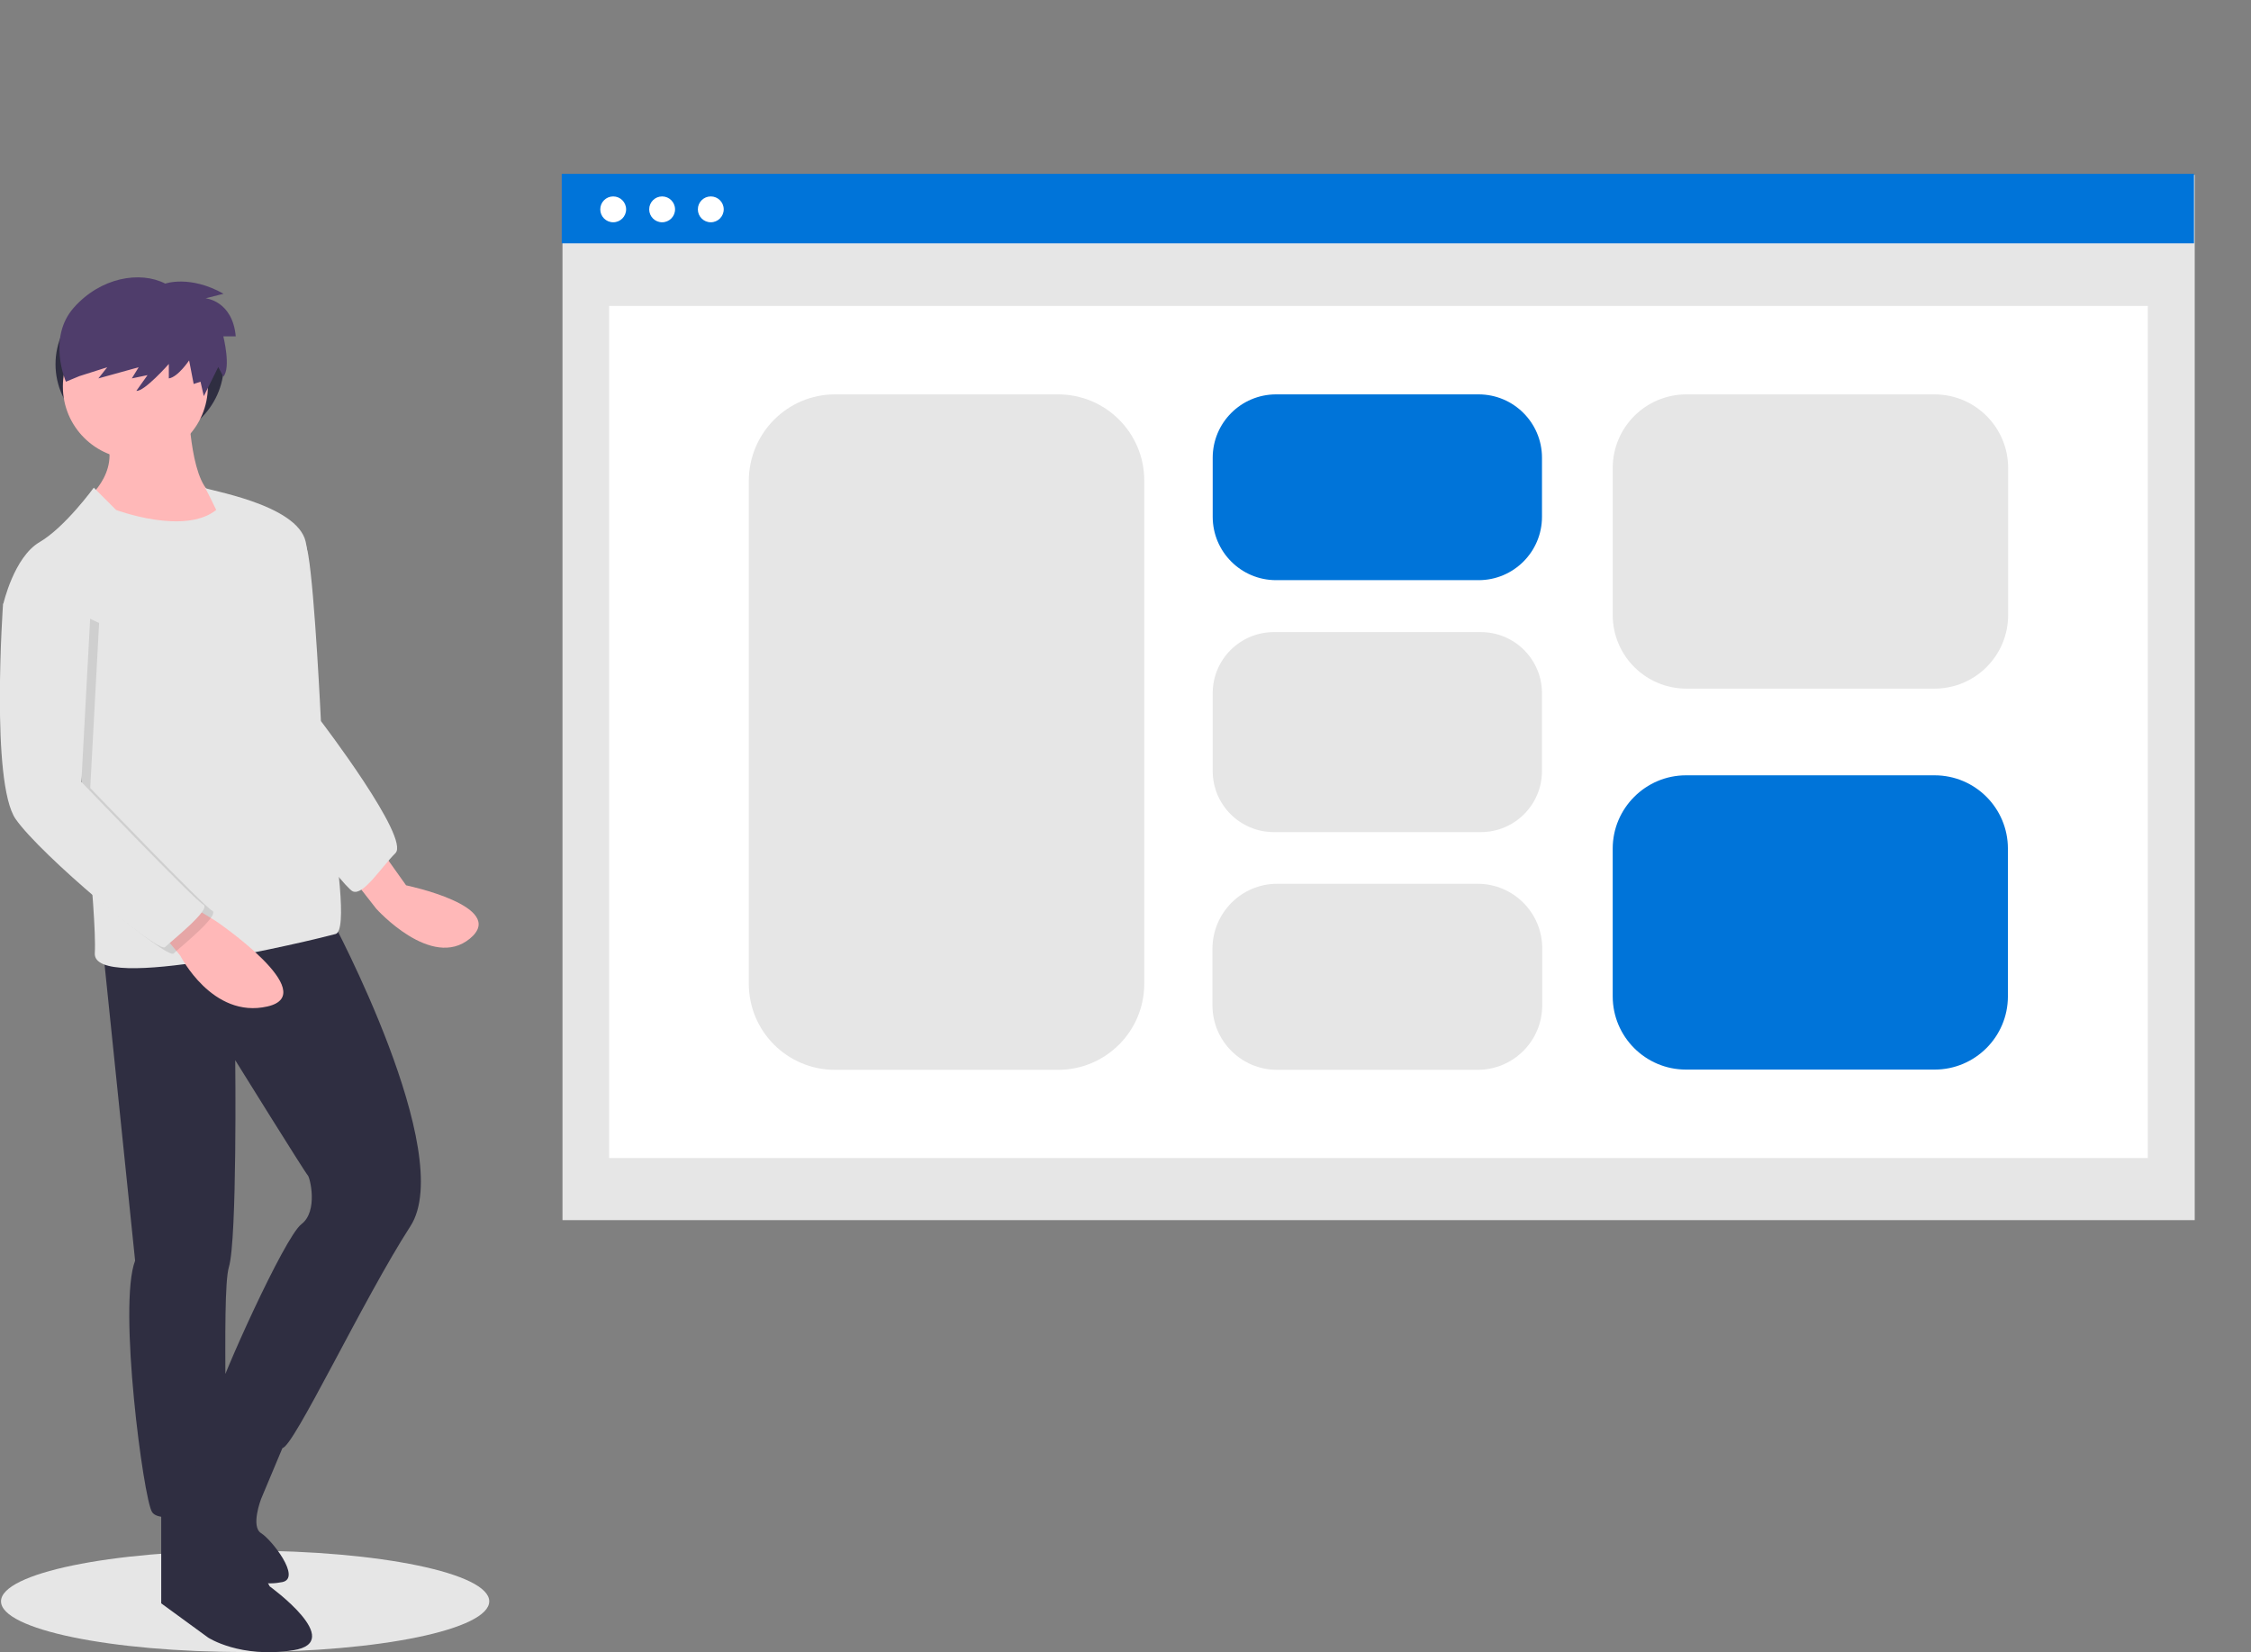 <?xml version="1.0" encoding="utf-8"?>
<!-- Generator: Adobe Illustrator 23.0.1, SVG Export Plug-In . SVG Version: 6.00 Build 0)  -->
<svg version="1.1" id="be32c85c-9388-4a2b-a4e5-271574a5b9b2"
	 xmlns="http://www.w3.org/2000/svg" xmlns:xlink="http://www.w3.org/1999/xlink" x="0px" y="0px" width="888px" height="651.9px"
	 viewBox="0 0 888 651.9" style="enable-background:new 0 0 888 651.9;" xml:space="preserve">
<rect x="0" y="0" width="888" height="651.9" fill="#808080" stroke="none"/>
<style type="text/css">
	.st0{fill:#E6E6E6;}
	.st1{fill:#2F2E41;}
	.st2{fill:#FFB8B8;}
	.st3{opacity:0.1;enable-background:new    ;}
	.st4{fill:#4F3D6B;}
	.st5{fill:#FFFFFF;}
	.st6{fill:#0074D9;}
</style>
<title>design_notes</title>
<ellipse class="st0" cx="96.7" cy="631.8" rx="96.3" ry="20"/>
<ellipse class="st1" cx="55.1" cy="143.7" rx="33.2" ry="31.1"/>
<path class="st2" d="M151.8,337.5l8.4,11.8c0,0,40.4,8.4,25.2,21s-37-11.8-37-11.8l-11.8-15.1L151.8,337.5z"/>
<path class="st0" d="M108.1,203.8c0,0,10.9,0,13.5,15.1s5,65.6,5,65.6s35.3,46.2,29.4,52.1s-12.6,16.8-16.8,15.1
	s-40.4-51.3-40.4-51.3L108.1,203.8z"/>
<path class="st2" d="M74.4,160.9c0,0,0.8,32.8,10.9,34.5S92,208,92,208s-32.8,19.3-54.7,0l-4.2-10.1c0,0,15.1-10.9,8.4-26.1
	L74.4,160.9z"/>
<path class="st1" d="M130.8,362.7c0,0,49.6,92.5,31.1,121.1s-46.2,87.5-50.5,87.5S83.7,559.5,85.3,552s26.9-63.9,33.6-69
	s3.4-18.5,2.5-19.3s-28.6-45.4-28.6-45.4s0.8,70.6-2.5,81.6s0.8,89.1-3.4,92.5s-23.5,9.3-26.9,4.2s-13.5-81.6-6.7-99.2L40.8,376.2
	L130.8,362.7z"/>
<path class="st1" d="M85.4,587.2l21,38.7c0,0,30.3,21.9,9.3,25.2s-33.6-5-33.6-5l-18.5-13.5V594L85.4,587.2z"/>
<path class="st1" d="M113.9,565.4l-10.9,26c0,0-4.2,10.9,0,13.5s16,17.7,8.4,19.3c-1.5,0.3-3.1,0.5-4.6,0.5
	c-12.7,0.2-25-4.8-34-13.8L66,604c0,0,23.4-53.8,23-53.4S113.9,565.4,113.9,565.4z"/>
<circle class="st2" cx="53.4" cy="152.5" r="28.6"/>
<path class="st0" d="M37,192.4l8.8,8.8c0,0,26.9,10.1,39.5,0c0,0-4.6-9.7-4.6-8.8s36.6,6.3,39.9,21.4s-2.5,41.2-2.5,41.2
	s23.5,111,14.3,113.5s-95.9,23.5-95,7.6s-6.7-81.6-6.7-81.6L1.3,238.3c0,0,4.2-18.5,14.3-24.4S37,192.4,37,192.4z"/>
<path class="st2" d="M74.4,356.8l10.9,6.7c0,0,42,28.6,20.2,33.6S71.1,377,71.1,377l-8.4-10.1L74.4,356.8z"/>
<path class="st3" d="M12.2,233.2l-7.6,7.6c0,0-5,70.6,5,84.9s56.3,53,58.9,50.5S87,361,83.7,359.3s-48.1-48.4-48.1-48.4l3.5-65.1
	L12.2,233.2z"/>
<path class="st0" d="M8.8,230.7l-7.6,7.6c0,0-5,70.6,5,84.9s56.3,53,58.9,50.5s18.5-15.1,15.1-16.8s-48.1-48.4-48.1-48.4l3.5-65.1
	L8.8,230.7z"/>
<path class="st4" d="M65.2,111.9c0,0,9.7-3.5,23,4l-7.1,1.8c0,0,10.6,0.9,11.9,15h-4.9c0,0,3.1,12.4,0,15.9l-2-3.8l-5.7,11.5
	l-1.3-5.7l-2.7,0.9l-1.8-9.3c0,0-4.4,6.6-8,7.1v-5.7c0,0-9.7,11-12.8,10.6l4.4-6.2l-6.2,1.3l2.7-4.4l-15.9,4.4l3.5-4.4l-11,3.5
	l-5.3,2.2c0,0-7.5-17.2,3.1-29.2S55.3,106.8,65.2,111.9z"/>
<rect x="221.9" y="69" class="st0" width="643.9" height="412.4"/>
<rect x="240.3" y="120.7" class="st5" width="607" height="336.2"/>
<rect x="221.6" y="68.6" class="st6" width="643.9" height="27.4"/>
<circle class="st5" cx="241.9" cy="82.6" r="5.1"/>
<circle class="st5" cx="261.2" cy="82.6" r="5.1"/>
<circle class="st5" cx="280.4" cy="82.6" r="5.1"/>
<path class="st0" d="M329.4,155.6h88c18.8,0,34,15.2,34,34v198.5c0,18.8-15.2,34-34,34h-88c-18.8,0-34-15.2-34-34V189.6
	C295.5,170.8,310.7,155.6,329.4,155.6z"/>
<path class="st6" d="M503.4,155.6h79.9c13.8,0,25,11.2,25,25v23.3c0,13.8-11.2,25-25,25h-79.9c-13.8,0-25-11.2-25-25v-23.3
	C478.4,166.8,489.6,155.6,503.4,155.6z"/>
<path class="st0" d="M502.5,249.4h81.7c13.3,0,24.1,10.8,24.1,24.1v30.7c0,13.3-10.8,24.1-24.1,24.1h-81.7
	c-13.3,0-24.1-10.8-24.1-24.1v-30.7C478.4,260.2,489.2,249.4,502.5,249.4z"/>
<path class="st0" d="M503.8,348.7h79.1c14.1,0,25.5,11.4,25.5,25.5v22.4c0,14.1-11.4,25.5-25.5,25.5h-79.1
	c-14.1,0-25.5-11.4-25.5-25.5v-22.4C478.4,360.1,489.8,348.7,503.8,348.7z"/>
<path class="st0" d="M665.3,155.6h97.8c16.1,0,29.1,13,29.1,29.1v57.9c0,16.1-13,29.1-29.1,29.1h-97.8c-16.1,0-29.1-13-29.1-29.1
	v-57.9C636.2,168.6,649.2,155.6,665.3,155.6z"/>
<path class="st6" d="M665.1,305.9h98.1c16,0,28.9,13,28.9,28.9v58.3c0,16-13,28.9-28.9,28.9h-98.1c-16,0-28.9-13-28.9-28.9v-58.3
	C636.2,318.9,649.2,305.9,665.1,305.9z"/>
</svg>
